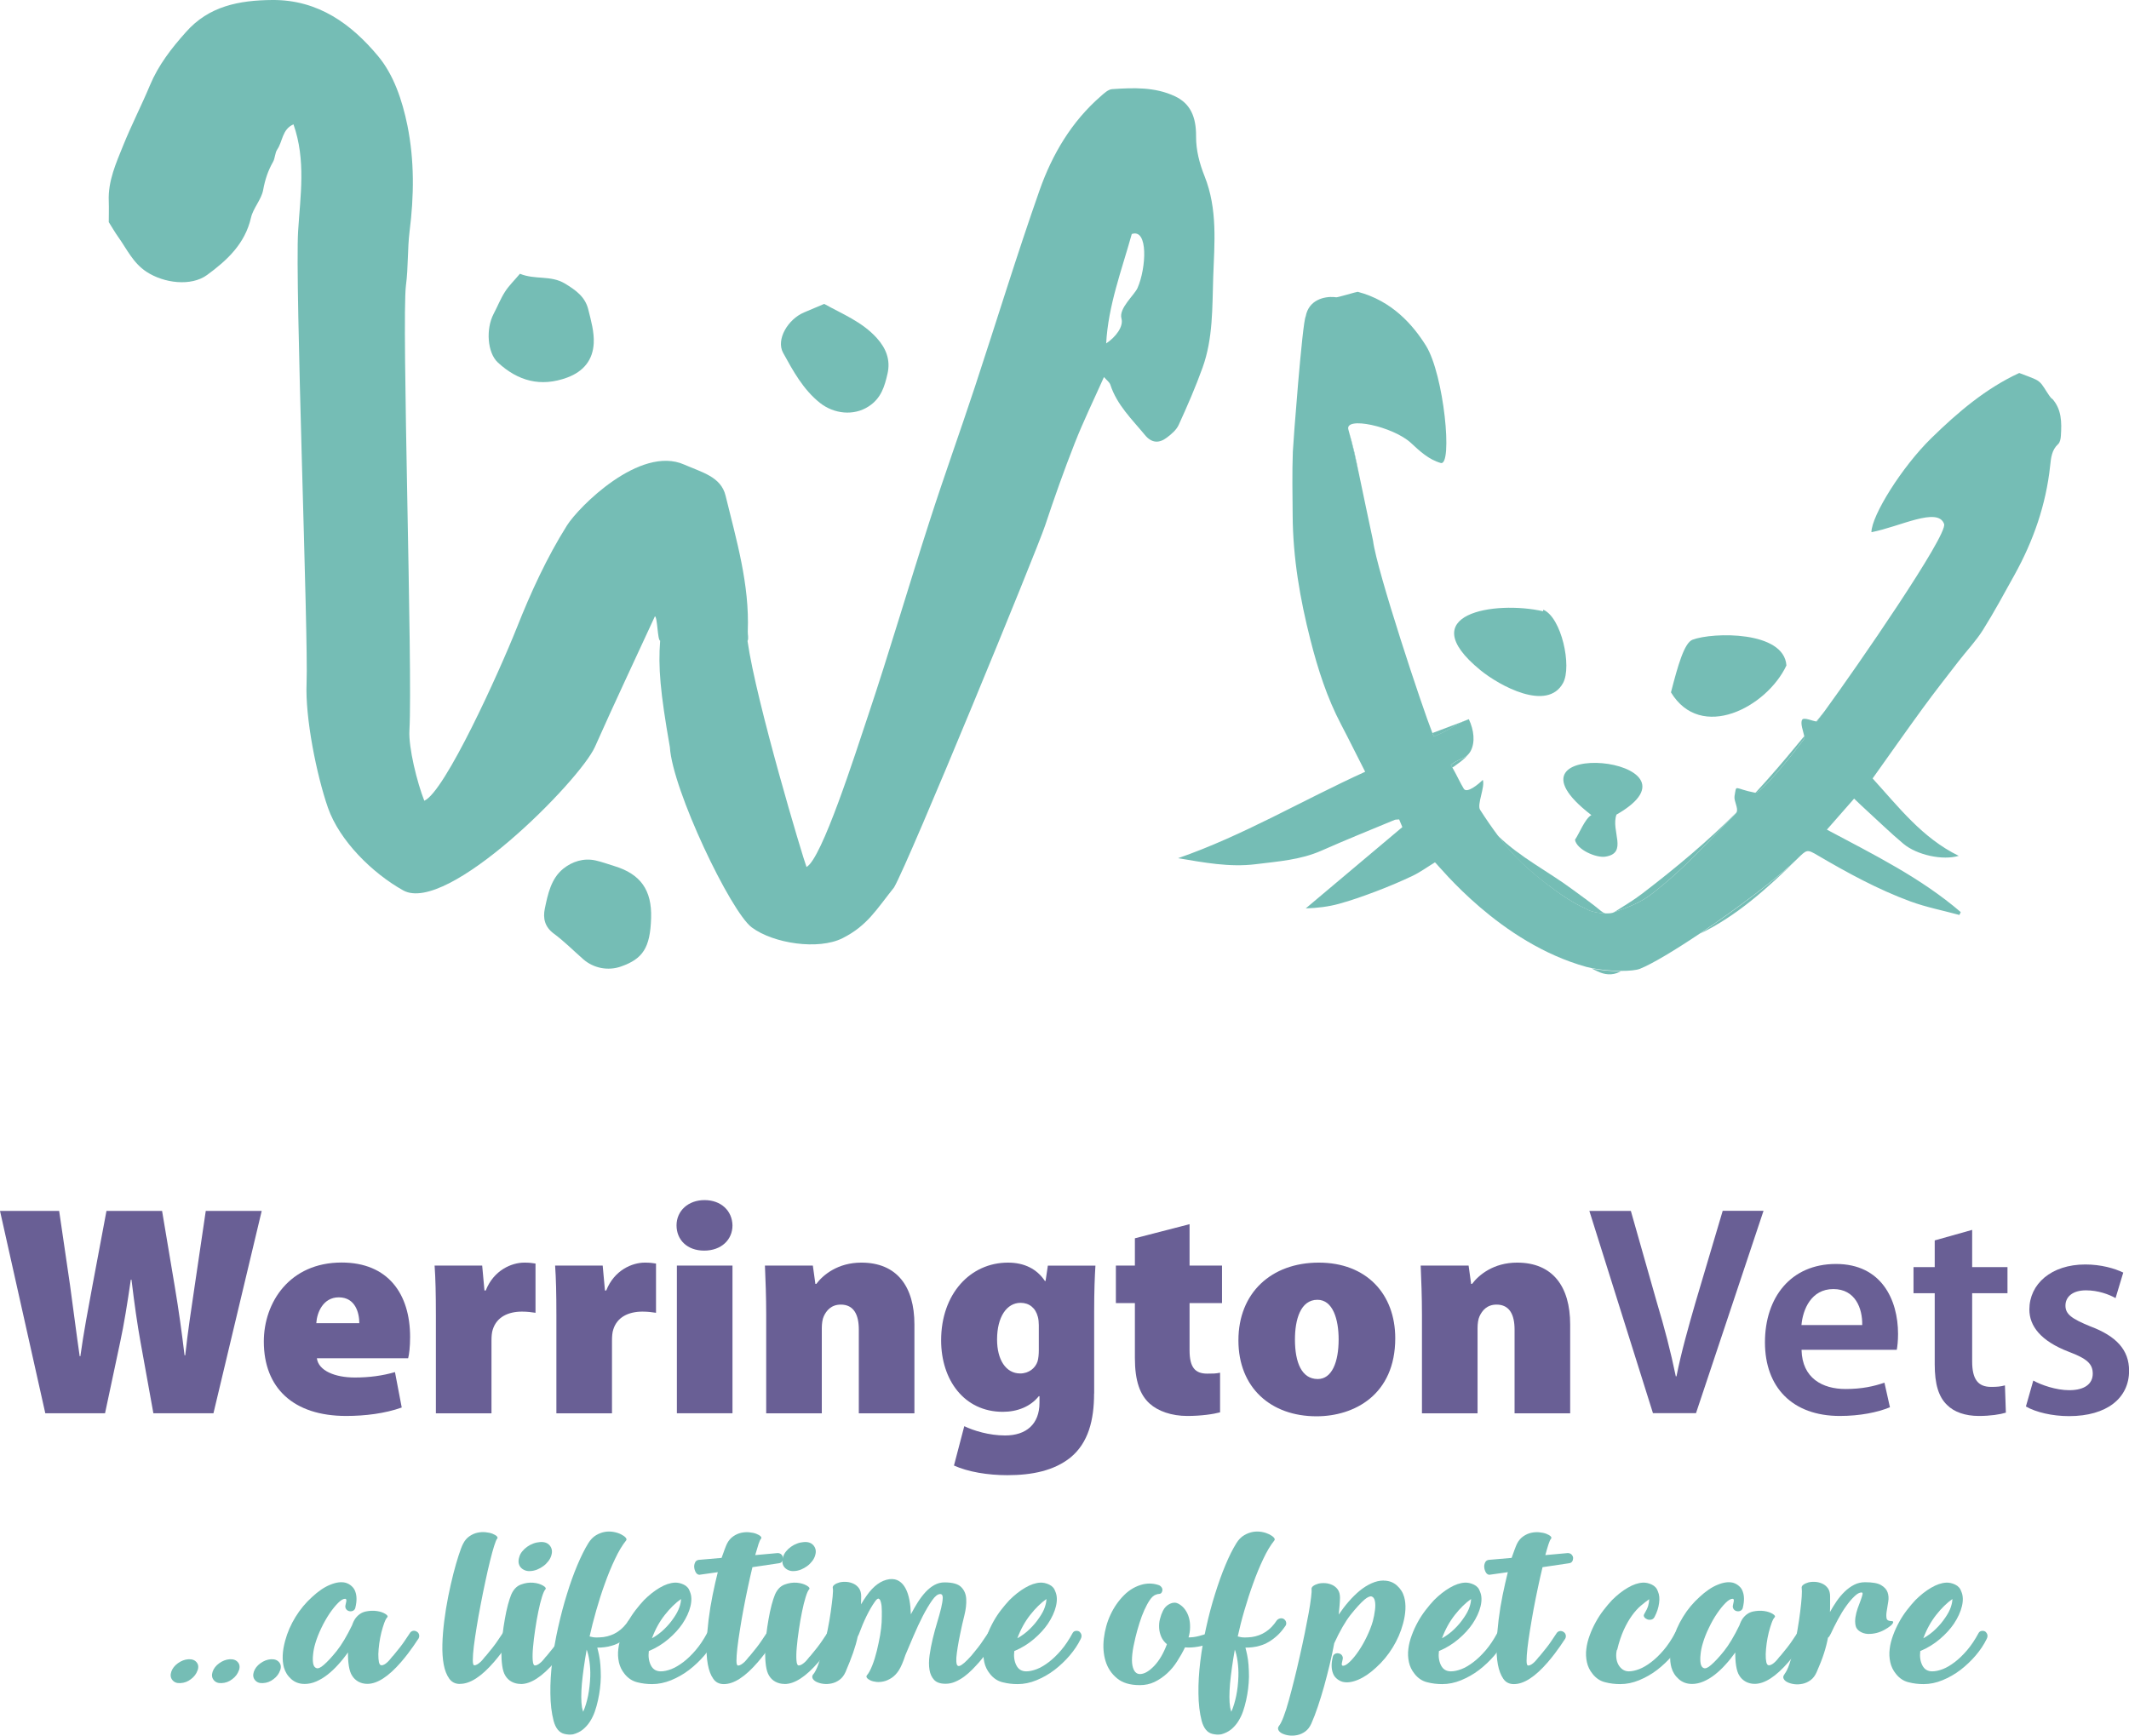 <?xml version="1.0" encoding="UTF-8"?>
<svg id="Layer_11" xmlns="http://www.w3.org/2000/svg" viewBox="0 0 251.94 205.44">
  <defs>
    <style>
      .cls-1 {
        fill: #75bdb5;
      }

      .cls-2 {
        fill: #695f95;
      }
    </style>
  </defs>
  <g>
    <path class="cls-2" d="M5.36,167.28l-5.36-23.95h7l1.29,8.81c.38,2.74.76,5.79,1.14,8.39h.08c.38-2.77.91-5.54,1.45-8.46l1.64-8.74h6.58l1.52,9.06c.46,2.74.8,5.22,1.14,8.03h.08c.3-2.77.72-5.51,1.14-8.35l1.29-8.74h6.62l-5.71,23.95h-7.11l-1.52-8.42c-.38-2.1-.72-4.48-1.07-7.39h-.08c-.42,2.88-.8,5.26-1.26,7.39l-1.79,8.42h-7.08Z"/>
    <path class="cls-2" d="M37.5,160.78c.19,1.46,2.13,2.27,4.49,2.27,1.71,0,3.27-.21,4.75-.64l.8,4.19c-1.98.71-4.34,1-6.58,1-6.24,0-9.74-3.31-9.74-8.81,0-4.62,3.04-9.35,9.21-9.35,5.48,0,8.1,3.7,8.1,8.81,0,1.17-.11,2.06-.23,2.52h-10.8ZM42.52,156.62c0-1.21-.46-3.06-2.43-3.06-1.86,0-2.59,1.81-2.66,3.06h5.1Z"/>
    <path class="cls-2" d="M51.58,155.59c0-2.49-.04-4.23-.15-5.79h5.63l.27,2.95h.15c.95-2.42,3.08-3.3,4.56-3.3.61,0,.88.04,1.33.11v5.83c-.46-.07-.95-.14-1.6-.14-1.64,0-3,.64-3.46,2.13-.11.32-.15.78-.15,1.31v8.6h-6.58v-11.69Z"/>
    <path class="cls-2" d="M65.84,155.59c0-2.49-.04-4.23-.15-5.79h5.63l.27,2.95h.15c.95-2.42,3.08-3.3,4.56-3.3.61,0,.88.04,1.33.11v5.83c-.46-.07-.95-.14-1.6-.14-1.64,0-3.01.64-3.46,2.13-.11.32-.15.78-.15,1.31v8.6h-6.58v-11.69Z"/>
    <path class="cls-2" d="M86.68,145.04c0,1.71-1.33,2.99-3.35,2.99s-3.27-1.28-3.27-2.99,1.37-2.99,3.31-2.99,3.27,1.24,3.31,2.99ZM80.1,167.28v-17.48h6.58v17.48h-6.58Z"/>
    <path class="cls-2" d="M90.67,155.63c0-2.17-.08-4.16-.15-5.83h5.67l.3,2.17h.11c.8-1.07,2.55-2.52,5.33-2.52,4.22,0,6.28,2.84,6.28,7.32v10.52h-6.58v-9.92c0-1.78-.61-2.95-2.13-2.95-1.14,0-1.71.71-2.02,1.39-.15.32-.23.85-.23,1.39v10.09h-6.58v-11.66Z"/>
    <path class="cls-2" d="M129.47,164.94c0,3.16-.68,5.83-2.78,7.57-1.94,1.56-4.53,2.1-7.49,2.1-2.32,0-4.64-.39-6.31-1.14l1.22-4.66c1.1.53,2.93,1.1,4.83,1.1,2.51,0,4.07-1.35,4.07-3.87v-.78h-.08c-.99,1.24-2.55,1.85-4.26,1.85-4.57,0-7.3-3.77-7.3-8.46,0-5.51,3.46-9.2,7.91-9.2,1.94,0,3.42.75,4.37,2.17h.08l.27-1.81h5.63c-.08,1.28-.15,2.91-.15,5.44v9.7ZM122.93,156.84c0-.32-.04-.71-.11-.96-.27-1.07-1.03-1.67-2.05-1.67-1.64,0-2.78,1.67-2.78,4.34,0,2.38,1.03,4.02,2.74,4.02,1.03,0,1.79-.64,2.05-1.42.11-.36.15-.89.15-1.31v-2.99Z"/>
    <path class="cls-2" d="M140.77,144.9v4.9h3.84v4.44h-3.84v5.58c0,2.03.65,2.77,2.09,2.77.68,0,.99,0,1.52-.11v4.69c-.76.21-2.21.43-3.88.43-1.86,0-3.46-.57-4.45-1.46-1.14-1.03-1.75-2.67-1.75-5.4v-6.5h-2.25v-4.44h2.25v-3.23l6.47-1.67Z"/>
    <path class="cls-2" d="M165.11,158.4c0,6.68-4.83,9.24-9.32,9.24-5.4,0-9.24-3.38-9.24-8.99s3.88-9.2,9.51-9.2,9.05,3.7,9.05,8.96ZM153.24,158.54c0,2.74.8,4.69,2.7,4.69,1.67,0,2.47-1.99,2.47-4.69,0-2.38-.68-4.69-2.51-4.69-2.02,0-2.66,2.38-2.66,4.69Z"/>
    <path class="cls-2" d="M168.27,155.63c0-2.17-.08-4.16-.15-5.83h5.67l.3,2.17h.11c.8-1.07,2.55-2.52,5.33-2.52,4.22,0,6.28,2.84,6.28,7.32v10.52h-6.58v-9.92c0-1.78-.61-2.95-2.13-2.95-1.14,0-1.71.71-2.02,1.39-.15.32-.23.85-.23,1.39v10.09h-6.58v-11.66Z"/>
    <path class="cls-2" d="M195.61,167.28l-7.53-23.95h4.91l3.08,10.84c.88,2.91,1.64,5.83,2.24,8.74h.08c.57-2.88,1.41-5.83,2.24-8.71l3.23-10.88h4.83l-7.99,23.95h-5.1Z"/>
    <path class="cls-2" d="M213.19,159.79c.08,3.34,2.47,4.62,5.21,4.62,1.94,0,3.35-.32,4.6-.75l.65,2.91c-1.45.6-3.54,1.03-5.93,1.03-5.63,0-8.86-3.41-8.86-8.71s3.04-9.28,8.41-9.28,7.34,4.23,7.34,8.28c0,.85-.08,1.49-.15,1.88h-11.26ZM220.37,156.84c.04-1.95-.8-4.26-3.42-4.26s-3.61,2.42-3.77,4.26h7.19Z"/>
    <path class="cls-2" d="M233.38,145.57v4.41h4.18v3.09h-4.18v8.07c0,2.1.68,3.02,2.24,3.02.72,0,1.14-.04,1.64-.18l.11,3.23c-.68.21-1.83.39-3.2.39-1.6,0-2.93-.46-3.77-1.31-.99-.96-1.45-2.45-1.45-4.8v-8.42h-2.51v-3.09h2.51v-3.16l4.41-1.24Z"/>
    <path class="cls-2" d="M240.61,163.41c.95.53,2.7,1.14,4.26,1.14,1.86,0,2.78-.78,2.78-1.95s-.68-1.78-2.82-2.59c-3.35-1.28-4.68-3.06-4.68-5.01,0-3.02,2.59-5.33,6.62-5.33,1.86,0,3.46.46,4.49.96l-.91,3.02c-.76-.43-2.05-.92-3.5-.92-1.6,0-2.43.78-2.43,1.81s.76,1.56,2.93,2.45c3.12,1.17,4.6,2.81,4.6,5.26,0,3.23-2.62,5.37-7.11,5.37-1.98,0-3.92-.46-5.1-1.14l.87-3.06Z"/>
  </g>
  <g>
    <path class="cls-1" d="M77.51,72.93c-2.37,5.15-4.8,10.28-7.1,15.46-1.79,4.02-17.5,19.9-22.7,17-3.65-2.04-7.53-5.87-8.9-9.78-1.34-3.85-2.71-10.65-2.53-14.76.23-5.23-1.39-47.3-1-53.51.26-4.16.94-8.39-.55-12.62-1.35.58-1.27,2.02-1.92,2.97-.28.41-.25,1.03-.5,1.47-.6,1.05-.95,2.12-1.17,3.33-.21,1.14-1.18,2.14-1.44,3.28-.71,3.09-2.83,5.05-5.2,6.78-1.89,1.38-5.1.97-7.15-.37-1.61-1.05-2.33-2.69-3.36-4.13-.38-.53-.7-1.1-1.12-1.76,0-.71.03-1.6,0-2.48-.1-2.38.86-4.49,1.71-6.6.97-2.41,2.17-4.73,3.17-7.13,1-2.39,2.56-4.39,4.25-6.28C24.71.72,28.29.03,32.23,0c5.44-.04,9.37,2.87,12.51,6.64,1.84,2.2,2.86,5.21,3.47,8.2.84,4.17.79,8.33.26,12.53-.26,2.12-.15,4.29-.43,6.4-.53,4.02.81,45.67.41,52.68-.12,2.03.91,6.18,1.76,8.33,2.43-1.04,8.85-15.2,10.94-20.46,1.65-4.16,3.55-8.32,5.94-12.12,1.36-2.17,8.64-9.53,13.88-7.21,2.11.93,4.34,1.43,4.89,3.67,1.29,5.28,2.85,10.53,2.63,16.06-.02.39.13.84-.03,1.15,1.02,7.21,6.56,25.68,6.98,26.75,1.81-.95,5.75-13.33,7.31-17.99,2.54-7.59,4.78-15.28,7.24-22.9,1.72-5.35,3.63-10.64,5.39-15.98,2.56-7.75,4.94-15.56,7.65-23.26,1.49-4.22,3.77-8.09,7.23-11.1.4-.35.88-.81,1.35-.84,2.52-.17,5.06-.27,7.42.84,1.8.84,2.53,2.39,2.51,4.76-.01,1.61.4,3.19,1,4.69,1.57,3.93,1.17,7.96,1.03,11.93-.12,3.59-.01,7.27-1.26,10.74-.83,2.31-1.81,4.56-2.83,6.79-.27.59-.85,1.08-1.39,1.49-.92.7-1.8.68-2.61-.31-1.53-1.86-3.3-3.54-4.08-5.93-.1-.32-.45-.56-.76-.92-1.21,2.71-2.44,5.23-3.46,7.83-1.27,3.22-2.42,6.48-3.51,9.76-.97,2.92-16.09,39.77-17.87,42.82-2.11,2.64-3.16,4.52-6.08,6-2.86,1.45-8.2.64-10.76-1.27-2.5-1.87-9.39-16.29-9.69-21.34-1.15-6.56-1.39-9.46-1.15-12.59-.32-.06-.31-2.84-.63-2.9ZM130.9,40.65c1.12-.74,2.08-1.99,1.81-2.95-.34-1.2,1.52-2.76,1.9-3.61,1.04-2.35,1.29-7.08-.68-6.39-1.19,4.28-2.79,8.45-3.03,12.96Z"/>
    <path class="cls-1" d="M77.05,108.69c-.11,3.47-.96,4.8-3.56,5.71-1.53.54-3.25.21-4.47-.86s-2.25-2.12-3.48-3.03c-1.09-.8-1.3-1.83-1.07-2.95.36-1.73.74-3.57,2.19-4.74,1.05-.84,2.4-1.29,3.83-.97.74.17,1.46.43,2.2.66,3.11.94,4.47,2.85,4.36,6.17Z"/>
    <path class="cls-1" d="M61.54,32.41c1.81.73,3.63.15,5.29,1.14,1.31.79,2.41,1.58,2.78,3.06.33,1.32.72,2.69.65,4.02-.1,1.95-1.17,3.33-3.14,4.06-3.15,1.16-5.83.4-8.19-1.77-1.27-1.16-1.45-4-.51-5.78.46-.87.82-1.8,1.35-2.62.47-.73,1.11-1.34,1.77-2.13Z"/>
    <path class="cls-1" d="M97.5,35.99s.05,0,.07,0c2.07,1.16,4.42,2.08,6.16,3.99,1.12,1.23,1.68,2.62,1.29,4.28-.34,1.47-.74,2.88-2.22,3.84-1.77,1.16-4.12.9-5.78-.42-1.97-1.57-3.17-3.77-4.35-5.92-.86-1.56.56-3.97,2.48-4.78.75-.31,1.49-.63,2.34-.99Z"/>
  </g>
  <g>
    <g>
      <path class="cls-1" d="M213.51,87.46c.04-.05.03-.17,0-.32-1.38,1.68-2.76,3.33-4.15,4.9-.54.61-1.08,1.21-1.63,1.8.45.02,2.56-2.14,5.77-6.38Z"/>
      <path class="cls-1" d="M215.96,84.14c-.34.42-.68.84-1.02,1.26.06,0,.1,0,.12-.03.29-.4.6-.81.9-1.23Z"/>
      <path class="cls-1" d="M205.42,96.28s.05-.08.07-.11c-3.49,3.47-7.16,6.55-11.19,9.63-1.04.8-2.19,1.46-3.29,2.17,1.92-.64,3.29-1.27,4.33-2.07,4.02-3.08,6.51-6.01,10.08-9.62Z"/>
      <path class="cls-1" d="M159.56,50.89c.45,1.61.86,3.4,1.26,5.29-.32-1.79-.72-3.56-1.26-5.29Z"/>
      <path class="cls-1" d="M183.23,104.79c1.22.95,3.02,2.17,4.46,2.78.35.29,1.42.52,2.27.55-.16-.06-.33-.15-.5-.29-1.05-.88-2.18-1.66-3.28-2.48-2.95-2.2-6.28-3.85-8.95-6.45,1.96,2.61,3.63,4.07,6,5.9Z"/>
      <path class="cls-1" d="M212.65,101.71c-2.31,2.26-7.17,5.91-11.49,8.81,4.39-2.12,7.99-5.39,11.49-8.81Z"/>
      <path class="cls-1" d="M171.87,90.86c.7-.5,1.4-.96,1.87-1.55-.52.56-1.21.54-2.05,1.24.06.09.12.21.18.31Z"/>
      <path class="cls-1" d="M173.82,85.14c-1.45.55-2.88,1.08-4.32,1.63.08.21.15.35.18.41,1.76-.66,2.38-1.37,4.14-2.03Z"/>
      <path class="cls-1" d="M189.04,114.97c.8.39,1.71.53,2.62.07.05-.03.11-.05.16-.08-1.16,0-2.48-.13-3.48-.33.23.11.46.23.69.34Z"/>
      <path class="cls-1" d="M242.81,47.21c-.46-.51-.77-1.16-1.19-1.71-.19-.25-.47-.47-.76-.6-.61-.28-1.24-.49-1.91-.75-3.95,1.82-7.27,4.65-10.4,7.71-3.49,3.41-7.07,9.16-7.09,11.13,3.32-.62,7.86-3.05,8.6-.97.46,1.3-10.28,16.86-14.11,22.11-.31.42-.61.83-.9,1.23-.02.02-.06.03-.12.03-.37-.02-1.44-.51-1.65-.22-.29.39.13,1.42.23,1.96.03.15.04.27,0,.32-3.21,4.24-5.33,6.4-5.77,6.38-.02,0-.04,0-.05,0-2.56-.49-2.16-1.08-2.43.4-.1.59.5,1.45.23,1.94-.02.04-.04.08-.07.11-3.57,3.61-6.06,6.54-10.08,9.62-1.04.8-2.41,1.43-4.33,2.07-.19.12-.58.16-1.04.14-.86-.03-1.93-.26-2.27-.55-1.45-.6-3.24-1.83-4.46-2.78-2.36-1.83-4.03-3.29-6-5.9-.65-.87-1.34-1.86-2.09-3.03-.4-.61.62-2.74.32-3.54-.49.5-1.88,1.65-2.25,1.05-.42-.68-.9-1.75-1.35-2.51-.06-.1-.12-.22-.18-.31.84-.7,1.54-.68,2.05-1.24.1-.11.19-.22.28-.38.58-1.07.4-2.5-.2-3.79-1.76.66-2.38,1.37-4.14,2.03-.03-.05-.1-.2-.18-.41-1.14-2.85-6.59-19.25-7.02-22.76-.59-2.69-1.12-5.35-1.65-7.83-.41-1.89-.82-3.68-1.26-5.29,0,0,0,0,0,0-.52-1.65,5.29-.4,7.41,1.57,1.05.98,2.11,1.96,3.51,2.36,1.45.41.39-10.47-1.75-13.89-1.55-2.48-4.03-5.31-8.07-6.37-.08-.02-2.4.68-2.54.65-.08-.01-.18-.02-.28-.03-1.07-.08-2.97.28-3.34,2.3-.39.68-1.48,14.94-1.52,16.02-.09,2.51-.04,5.02-.02,7.53.03,5.01.87,9.89,2.1,14.72.88,3.47,1.97,6.86,3.63,10.02.94,1.79,1.83,3.61,2.85,5.6-7.44,3.38-14.44,7.56-22.14,10.23,3.05.51,6.1,1.1,9.2.71,2.62-.33,5.27-.5,7.76-1.6,2.87-1.27,5.77-2.44,8.66-3.64.14-.06.31-.03.54-.06.15.36.3.71.38.91-3.89,3.27-7.66,6.45-11.43,9.62,1.39-.04,2.68-.2,3.93-.54,1.47-.4,2.92-.92,4.35-1.46,1.48-.56,2.95-1.18,4.38-1.86.91-.44,1.74-1.05,2.63-1.59.57.5,7.65,9.53,17.93,12.38.18.05.4.1.62.14,1,.2,2.32.33,3.48.33.94,0,1.77-.07,2.23-.25,1.45-.58,4.16-2.21,7.11-4.19,4.32-2.9,9.18-6.55,11.49-8.81,1.15-1.12,1.15-1.18,2.44-.42,3.54,2.08,7.14,4.04,10.97,5.45,1.88.69,3.86,1.07,5.79,1.6l.16-.34c-4.73-4.06-10.25-6.78-15.84-9.76,1.08-1.23,2.13-2.42,3.22-3.67.55.52.96.92,1.38,1.3,1.48,1.35,2.92,2.76,4.45,4.04,1.61,1.35,4.68,2,6.55,1.43-4.31-2.1-7.12-5.79-10.19-9.16,2.05-2.87,3.97-5.62,5.95-8.33,1.37-1.88,2.81-3.71,4.23-5.55.96-1.24,2.05-2.38,2.88-3.7,1.33-2.12,2.52-4.33,3.74-6.53,2.22-4.01,3.72-8.28,4.21-12.9.1-.93.18-1.87.95-2.57.22-.2.3-.64.32-.98.1-1.58.11-3.13-1.05-4.41Z"/>
    </g>
    <path class="cls-1" d="M182.63,72.17c2.15.91,3.41,6.7,2.34,8.67-1.87,3.43-7.51.34-9.79-1.52-8.17-6.69,1.74-8.26,7.42-6.97.01-.06.02-.11.03-.17Z"/>
    <path class="cls-1" d="M197.74,81.94c.81-3.14,1.57-5.85,2.55-6.22,2.44-.91,10.84-1.06,11.11,3.05-2.34,4.96-10.12,9.04-13.67,3.17Z"/>
    <path class="cls-1" d="M186.37,99.41c.48-.66,1.19-2.53,1.95-2.93-12.4-9.53,14.83-6.83,2.97-.06-.7,1.91,1.41,4.57-1.33,4.98-1.08.16-3.37-.82-3.58-2Z"/>
  </g>
  <g>
    <path class="cls-1" d="M23.37,197.73c-.13.38-.38.73-.77,1.02-.38.3-.8.45-1.25.47-.42.03-.73-.09-.95-.36-.22-.27-.26-.6-.13-.99.13-.38.39-.72.78-1s.8-.44,1.22-.47c.43-.03.76.08.99.35.22.26.26.59.12.97Z"/>
    <path class="cls-1" d="M28.26,197.73c-.13.38-.38.73-.77,1.02-.38.3-.8.45-1.25.47-.42.03-.73-.09-.95-.36-.22-.27-.26-.6-.13-.99.13-.38.39-.72.78-1s.8-.44,1.22-.47c.43-.03.76.08.99.35.22.26.26.59.12.97Z"/>
    <path class="cls-1" d="M33.14,197.73c-.13.38-.38.73-.77,1.02-.38.3-.8.45-1.25.47-.42.03-.73-.09-.95-.36-.22-.27-.26-.6-.13-.99.13-.38.39-.72.78-1s.8-.44,1.22-.47c.43-.03.76.08.99.35.22.26.26.59.12.97Z"/>
    <path class="cls-1" d="M36.03,199.32c-.61,0-1.13-.19-1.56-.57s-.72-.84-.87-1.38c-.24-.88-.19-1.93.14-3.15.27-1,.68-1.94,1.23-2.83s1.2-1.68,1.97-2.37c.72-.67,1.43-1.16,2.13-1.44.7-.29,1.3-.37,1.82-.24.27.08.51.21.72.4s.35.4.43.64c.19.5.2,1.12.02,1.88-.03.18-.12.3-.25.38-.14.08-.29.1-.45.07-.18-.03-.31-.12-.4-.25-.09-.14-.12-.28-.08-.45.03-.11.06-.27.1-.47.03-.2-.02-.3-.14-.3-.23,0-.5.16-.83.49-.33.33-.67.75-1.01,1.25-.34.51-.67,1.08-.97,1.71s-.55,1.25-.72,1.84c-.13.43-.22.87-.26,1.3-.05.43-.04.79.01,1.08.06.29.18.47.39.54.2.07.48-.05.85-.37.43-.37.95-.92,1.54-1.66.59-.74,1.2-1.76,1.83-3.06.02-.08.06-.18.12-.31.03-.08.06-.15.1-.21.03-.06.06-.12.1-.18l.07-.1c.32-.43.72-.7,1.19-.81.47-.1.92-.12,1.34-.06.42.06.75.18,1.01.34.26.16.33.3.22.41-.11.11-.23.33-.35.66-.12.33-.23.7-.34,1.12-.1.42-.19.85-.25,1.31-.06.46-.1.88-.11,1.26,0,.38.02.7.07.95.06.25.16.37.3.37.13,0,.26-.04.4-.13.14-.09.26-.19.38-.31.12-.12.23-.25.34-.39.1-.14.2-.24.28-.32.27-.32.53-.64.77-.95.24-.31.45-.59.61-.84s.36-.53.57-.85c.08-.14.2-.24.36-.28.16-.04.31-.01.46.08.14.08.24.2.28.36.04.16.02.31-.06.46-.02.02-.08.1-.18.26-.1.16-.25.37-.43.64-.18.26-.4.56-.65.89-.25.33-.52.66-.81,1-1.49,1.72-2.82,2.58-3.99,2.58-.39,0-.74-.09-1.06-.26-.32-.18-.57-.42-.75-.72-.18-.27-.3-.65-.38-1.14-.08-.49-.11-1.02-.1-1.6-.37.51-.75,1-1.16,1.44-.4.45-.82.84-1.25,1.18s-.88.61-1.34.81c-.46.2-.92.3-1.38.3Z"/>
    <path class="cls-1" d="M54.41,199.32c-.53,0-.95-.21-1.25-.63-.3-.42-.52-.97-.65-1.66-.13-.69-.18-1.48-.16-2.37.02-.89.1-1.82.22-2.79.12-.97.28-1.94.47-2.9.19-.96.4-1.86.61-2.7.22-.83.42-1.56.63-2.19s.37-1.07.52-1.35c.19-.38.44-.68.75-.89.3-.21.62-.35.94-.42.32-.07.64-.09.96-.06.32.03.6.09.83.18.23.09.4.19.51.3.1.11.12.21.04.29s-.2.36-.35.84c-.15.48-.32,1.08-.49,1.79-.18.71-.36,1.52-.55,2.41s-.38,1.79-.55,2.71c-.18.91-.34,1.81-.48,2.68-.14.87-.26,1.65-.34,2.32-.08.67-.12,1.21-.12,1.62s.06.61.17.61c.13,0,.26-.04.4-.13s.26-.19.39-.31c.12-.12.23-.25.34-.39.1-.14.2-.24.28-.32.27-.32.53-.64.77-.95.24-.31.45-.59.61-.84s.36-.53.57-.85c.08-.14.2-.24.36-.28.16-.04.31-.01.46.08.14.08.24.2.28.36.04.16.02.31-.06.46-.02.02-.08.1-.18.26s-.25.37-.43.64-.4.56-.65.89c-.25.33-.52.66-.81,1-1.49,1.72-2.82,2.58-4,2.58Z"/>
    <path class="cls-1" d="M61.61,199.32c-.39,0-.74-.09-1.06-.26s-.57-.42-.75-.72c-.18-.29-.3-.68-.37-1.18-.07-.5-.1-1.05-.1-1.66,0-.61.05-1.25.13-1.93s.17-1.32.28-1.92.22-1.17.36-1.68c.14-.51.27-.92.4-1.23.26-.59.63-.99,1.13-1.18.5-.19.98-.26,1.46-.22s.86.16,1.17.34.39.33.27.46c-.11.11-.25.41-.4.9-.15.49-.3,1.07-.43,1.73-.14.67-.26,1.37-.37,2.12s-.2,1.44-.25,2.07c-.06.63-.07,1.16-.04,1.56.03.41.12.61.26.61.13,0,.26-.04.4-.13s.26-.19.39-.31c.12-.12.23-.25.34-.39.1-.14.2-.24.28-.32.27-.32.53-.64.77-.95.24-.31.44-.59.61-.84s.36-.53.57-.85c.08-.14.2-.24.36-.28.16-.04.31-.01.46.08.14.08.24.2.28.36.04.16.02.31-.06.46-.02.02-.08.1-.18.26s-.25.37-.43.64c-.18.26-.4.56-.65.89-.25.33-.52.66-.81,1-1.49,1.72-2.82,2.58-3.99,2.58ZM65.24,184.13c-.08.24-.2.47-.36.67-.16.21-.35.4-.58.57-.23.17-.47.3-.73.41-.26.1-.53.17-.81.18-.26.02-.49-.02-.69-.11-.2-.09-.36-.21-.48-.36-.12-.15-.19-.33-.22-.53-.02-.2,0-.42.08-.66.06-.24.18-.46.35-.67.17-.21.36-.39.59-.55.22-.16.47-.29.72-.38.26-.1.51-.15.77-.17.53-.05.93.09,1.19.42s.32.73.16,1.19Z"/>
    <path class="cls-1" d="M67.77,205.29c-.29.05-.61.03-.96-.05-.63-.14-1.06-.67-1.3-1.56-.24-.93-.37-2-.38-3.22-.02-1.22.06-2.49.22-3.81.16-1.32.39-2.67.7-4.04.31-1.37.65-2.68,1.04-3.92.38-1.24.79-2.39,1.23-3.43s.87-1.91,1.3-2.6c.26-.42.56-.73.91-.94.35-.21.71-.34,1.06-.4.35-.06.7-.05,1.03.01.34.06.63.16.87.28.24.12.42.25.54.38.12.14.14.25.06.35-.45.56-.89,1.29-1.31,2.19-.43.9-.83,1.87-1.2,2.91-.38,1.04-.72,2.11-1.03,3.2-.31,1.09-.57,2.11-.78,3.06.27.08.55.12.83.12s.56-.02.83-.05c1.24-.18,2.22-.83,2.96-1.97.11-.13.25-.21.42-.24.17-.03.32,0,.45.1.13.1.21.22.24.38.03.16,0,.31-.1.43-.3.45-.63.83-.96,1.13s-.67.55-1.01.75-.67.34-.99.43c-.32.1-.62.16-.89.19-.37.05-.66.06-.87.05.03.13.06.26.1.4.03.14.06.28.1.44.08.39.14.8.17,1.24.03.44.05.9.05,1.38-.02.93-.13,1.86-.34,2.79-.1.45-.22.89-.37,1.32-.15.43-.35.83-.58,1.19-.23.36-.51.67-.84.94s-.72.45-1.17.57ZM69.43,195.23c-.27,1.52-.46,2.88-.57,4.05-.1,1.18-.1,2.11.01,2.8.03.13.06.23.07.3.02.07.04.15.07.23.24-.53.43-1.16.58-1.88.14-.72.23-1.49.26-2.31.02-.64-.02-1.24-.1-1.8-.08-.56-.19-1.03-.34-1.4Z"/>
    <path class="cls-1" d="M84.52,193.16c.13.11.2.25.22.4.02.15-.02.3-.1.45-.32.66-.75,1.3-1.29,1.94-.54.63-1.14,1.2-1.8,1.71-.67.51-1.38.91-2.13,1.22-.75.3-1.5.46-2.24.46-.61,0-1.2-.07-1.78-.22s-1.08-.47-1.49-.99c-.34-.42-.56-.88-.67-1.38-.11-.51-.14-1.03-.07-1.56.06-.54.2-1.08.4-1.62.2-.55.44-1.07.72-1.58.28-.51.59-.98.93-1.42s.67-.83.99-1.17c.61-.61,1.23-1.1,1.86-1.47.63-.37,1.22-.57,1.77-.6.35-.02.71.06,1.07.23.36.17.61.45.73.83.21.48.23,1.06.07,1.73-.16.67-.48,1.37-.96,2.09-.42.61-.96,1.21-1.64,1.79s-1.45,1.06-2.33,1.43c-.08.64,0,1.2.24,1.68s.63.72,1.18.72c.37,0,.78-.09,1.23-.26.45-.18.92-.45,1.41-.82.49-.37.98-.84,1.47-1.41s.95-1.26,1.38-2.06c.08-.14.21-.22.39-.24.18-.02.33.02.46.12ZM79.73,191.5c.32-.46.54-.89.67-1.26.13-.38.19-.7.19-.97-.64.45-1.28,1.07-1.91,1.87-.63.79-1.14,1.72-1.53,2.78.56-.32,1.06-.69,1.49-1.12.43-.42.79-.85,1.08-1.29Z"/>
    <path class="cls-1" d="M82.62,184.64l2.77-.24c.13-.37.24-.69.35-.97.1-.28.2-.51.28-.69.19-.38.44-.68.75-.89.3-.21.62-.35.94-.42.32-.07.64-.09.96-.06.32.03.6.09.83.18.23.09.4.19.51.3.1.11.12.21.04.29s-.18.29-.29.63c-.11.34-.24.77-.39,1.3l2.65-.24c.19,0,.34.06.46.18s.17.25.18.4c0,.14-.03.28-.11.41-.08.13-.22.2-.41.22l-3.1.46c-.18.74-.36,1.54-.54,2.39-.18.86-.36,1.72-.52,2.59-.16.87-.31,1.7-.43,2.5-.13.8-.23,1.51-.3,2.13-.07.62-.1,1.11-.1,1.48,0,.37.07.55.18.55.13,0,.26-.04.4-.13s.26-.19.39-.31c.12-.12.23-.25.34-.39.1-.14.2-.24.28-.32.27-.32.53-.64.77-.95.24-.31.45-.59.61-.84s.36-.53.57-.85c.08-.14.2-.24.36-.28.16-.04.31-.01.46.08.14.08.24.2.28.36.04.16.02.31-.06.46-.02.02-.08.1-.18.26s-.25.37-.43.64-.4.56-.65.89c-.25.33-.52.66-.81,1-1.49,1.72-2.82,2.58-4,2.58-.55,0-.97-.21-1.26-.64-.3-.42-.51-.99-.64-1.7-.13-.71-.18-1.52-.14-2.43.03-.92.11-1.86.23-2.84s.28-1.96.48-2.94c.2-.98.4-1.88.61-2.7l-2.19.31c-.18-.02-.32-.12-.42-.3-.1-.18-.16-.38-.18-.58-.02-.2.02-.39.1-.57.08-.18.22-.28.41-.31Z"/>
    <path class="cls-1" d="M92.82,199.32c-.39,0-.74-.09-1.06-.26s-.57-.42-.75-.72c-.18-.29-.3-.68-.37-1.18-.07-.5-.1-1.05-.1-1.66,0-.61.05-1.25.13-1.93s.17-1.32.28-1.92.22-1.17.36-1.68c.14-.51.27-.92.4-1.23.26-.59.63-.99,1.13-1.18.5-.19.98-.26,1.46-.22s.86.16,1.17.34.39.33.27.46c-.11.11-.25.41-.4.9-.15.49-.3,1.07-.43,1.73-.14.67-.26,1.37-.37,2.12s-.2,1.44-.25,2.07c-.06.63-.07,1.16-.04,1.56.03.41.12.61.26.61.13,0,.26-.04.4-.13s.26-.19.39-.31c.12-.12.23-.25.34-.39.1-.14.2-.24.28-.32.27-.32.53-.64.77-.95.24-.31.44-.59.61-.84s.36-.53.57-.85c.08-.14.2-.24.36-.28.16-.04.31-.01.46.08.14.08.24.2.28.36.04.16.02.31-.06.46-.02.02-.08.1-.18.26s-.25.37-.43.64c-.18.26-.4.56-.65.89-.25.33-.52.66-.81,1-1.49,1.72-2.82,2.58-3.99,2.58ZM96.46,184.13c-.08.24-.2.47-.36.67-.16.21-.35.4-.58.57-.23.17-.47.3-.73.41-.26.1-.53.17-.81.18-.26.02-.49-.02-.69-.11-.2-.09-.36-.21-.48-.36-.12-.15-.19-.33-.22-.53-.02-.2,0-.42.08-.66.06-.24.18-.46.35-.67.17-.21.36-.39.59-.55.22-.16.47-.29.72-.38.26-.1.51-.15.77-.17.53-.05.93.09,1.19.42s.32.73.16,1.19Z"/>
    <path class="cls-1" d="M96.26,198.16c.19-.24.39-.63.59-1.18.2-.55.39-1.17.58-1.87.18-.7.35-1.43.51-2.19.15-.76.28-1.48.37-2.15s.17-1.26.22-1.77c.05-.51.06-.85.02-1.02-.03-.14.03-.28.19-.4.16-.12.36-.21.61-.28.25-.06.52-.08.82-.06.3.02.58.1.84.22.26.12.48.31.65.55.17.25.25.57.25.95,0,.18,0,.34-.01.49,0,.15-.01.3-.01.45.21-.35.42-.69.65-1.01.83-1.19,1.74-1.84,2.72-1.97.45-.05.83.03,1.14.23.31.2.57.49.77.88.2.38.35.84.45,1.37.1.53.15,1.09.17,1.68.26-.5.53-.97.82-1.43s.6-.86.93-1.22c.33-.35.68-.63,1.05-.83.37-.2.76-.3,1.18-.3.95,0,1.6.18,1.97.55.37.37.57.84.6,1.42.03.58-.04,1.22-.22,1.94-.18.71-.34,1.42-.48,2.11-.13.61-.23,1.16-.31,1.65s-.13.91-.16,1.25c-.02.35,0,.6.05.77.05.17.16.24.32.2.29-.08.76-.49,1.42-1.23.27-.32.53-.64.77-.95.24-.31.45-.6.61-.85.17-.26.36-.54.57-.84.08-.14.2-.24.36-.28s.31-.02.46.06c.14.1.24.22.28.38.04.16.02.31-.06.46-.02.02-.08.1-.18.26-.1.16-.25.37-.43.64-.19.26-.4.56-.65.89-.25.33-.52.66-.81,1-.26.29-.53.59-.83.89s-.61.58-.95.83c-.34.25-.69.45-1.06.61s-.75.24-1.15.24c-.61,0-1.06-.15-1.35-.46s-.47-.71-.55-1.2-.08-1.06.01-1.7c.09-.63.21-1.28.37-1.95.16-.67.34-1.32.53-1.95.19-.63.35-1.2.47-1.7.12-.5.18-.9.19-1.2s-.09-.46-.3-.46c-.29,0-.61.25-.96.75-.35.5-.72,1.12-1.1,1.85-.38.74-.74,1.52-1.1,2.36-.35.83-.67,1.59-.96,2.26-.26.8-.52,1.41-.79,1.83-.26.39-.54.68-.85.88-.31.2-.62.34-.93.41s-.59.09-.87.06c-.27-.03-.51-.09-.7-.18-.19-.09-.33-.19-.41-.3-.08-.11-.08-.22,0-.31.21-.24.42-.63.63-1.16s.39-1.11.54-1.73.28-1.24.39-1.85c.1-.61.16-1.12.18-1.54.02-.45.02-.88.02-1.3s-.03-.76-.1-1.02c-.06-.26-.15-.42-.27-.46s-.26.08-.46.37c-.66.93-1.29,2.22-1.9,3.87l-.12.24c-.13.61-.31,1.24-.54,1.9-.23.66-.53,1.42-.9,2.29-.18.4-.41.71-.71.93-.3.22-.61.36-.94.43-.33.07-.65.09-.97.05-.32-.04-.59-.12-.82-.23-.22-.11-.38-.25-.46-.42-.08-.17-.05-.34.1-.52Z"/>
    <path class="cls-1" d="M127.76,193.16c.13.11.2.25.22.4.02.15-.02.3-.1.45-.32.66-.75,1.3-1.29,1.94-.54.63-1.14,1.2-1.8,1.71-.67.51-1.38.91-2.13,1.22s-1.5.46-2.24.46c-.61,0-1.2-.07-1.78-.22-.58-.14-1.08-.47-1.49-.99-.34-.42-.56-.88-.67-1.38-.11-.51-.14-1.03-.07-1.56.06-.54.2-1.08.4-1.62.2-.55.44-1.07.72-1.58.28-.51.59-.98.93-1.42s.67-.83.99-1.17c.61-.61,1.23-1.1,1.87-1.47.63-.37,1.22-.57,1.77-.6.35-.02.71.06,1.07.23.36.17.61.45.73.83.21.48.23,1.06.07,1.73s-.48,1.37-.96,2.09c-.42.61-.96,1.21-1.64,1.79s-1.45,1.06-2.33,1.43c-.08.64,0,1.2.24,1.68.24.48.63.72,1.18.72.37,0,.78-.09,1.23-.26s.92-.45,1.41-.82c.49-.37.98-.84,1.47-1.41.49-.57.95-1.26,1.38-2.06.08-.14.21-.22.38-.24.18-.02.33.02.46.12ZM122.97,191.5c.32-.46.55-.89.67-1.26.13-.38.19-.7.19-.97-.64.45-1.28,1.07-1.91,1.87s-1.14,1.72-1.53,2.78c.56-.32,1.06-.69,1.49-1.12.43-.42.79-.85,1.08-1.29Z"/>
    <path class="cls-1" d="M134.86,199.46c-1.14,0-2.03-.27-2.68-.81-.65-.54-1.1-1.21-1.35-2.03-.25-.82-.32-1.72-.2-2.7s.37-1.91.78-2.79c.41-.88.95-1.66,1.61-2.32s1.42-1.09,2.27-1.29c.66-.14,1.28-.1,1.88.12.14.06.25.17.33.31.07.14.08.3.01.46-.06.16-.17.24-.31.25-.14,0-.3.04-.46.11-.22.08-.45.29-.67.61s-.44.73-.65,1.19c-.21.46-.4.98-.58,1.55-.18.57-.34,1.14-.48,1.72-.37,1.51-.49,2.61-.35,3.3.14.69.45,1.03.93,1.01.5-.02,1.05-.34,1.65-.97s1.1-1.49,1.5-2.56c-.3-.26-.53-.55-.67-.88-.14-.33-.23-.67-.25-1.03-.02-.36,0-.72.1-1.08.09-.36.21-.69.35-.97.19-.39.47-.66.83-.83.36-.17.69-.17,1-.01.32.18.59.41.79.7.21.29.36.61.46.97.1.36.14.74.13,1.14,0,.4-.07.79-.18,1.18.4,0,.81-.05,1.22-.16s.89-.25,1.46-.45c.16-.05.31-.04.46.04s.24.19.29.35c.06.16.06.31-.01.46s-.19.25-.35.31c-.63.22-1.18.39-1.65.49-.47.1-.95.16-1.43.16-.08,0-.15,0-.21-.01-.06,0-.12-.01-.2-.01-.27.56-.58,1.11-.93,1.65-.34.54-.74,1.02-1.19,1.43s-.94.75-1.48,1.01c-.54.26-1.12.38-1.75.38Z"/>
    <path class="cls-1" d="M144.46,205.29c-.29.05-.61.03-.96-.05-.63-.14-1.06-.67-1.3-1.56-.24-.93-.37-2-.38-3.22-.02-1.22.06-2.49.22-3.81.16-1.32.39-2.67.7-4.04.3-1.37.65-2.68,1.04-3.92s.79-2.39,1.23-3.43c.43-1.04.87-1.91,1.3-2.6.26-.42.56-.73.92-.94.35-.21.71-.34,1.06-.4.35-.06.7-.05,1.04.01.34.06.62.16.87.28.24.12.42.25.54.38.12.14.14.25.06.35-.45.56-.89,1.29-1.31,2.19-.43.9-.83,1.87-1.2,2.91-.38,1.04-.72,2.11-1.04,3.2s-.57,2.11-.78,3.06c.27.08.55.12.83.12s.56-.02.83-.05c1.23-.18,2.22-.83,2.96-1.97.11-.13.25-.21.42-.24.17-.03.32,0,.45.1.13.1.21.22.24.38.03.16,0,.31-.1.43-.31.45-.63.83-.96,1.13s-.67.55-1.01.75-.67.34-.99.43c-.32.1-.62.16-.89.19-.37.05-.66.06-.87.05.03.13.06.26.1.4.03.14.06.28.1.44.08.39.14.8.17,1.24s.05.9.05,1.38c-.02.93-.13,1.86-.34,2.79-.1.45-.22.89-.37,1.32-.15.43-.35.83-.58,1.19-.23.36-.51.67-.84.94-.33.26-.72.45-1.17.57ZM146.13,195.23c-.27,1.52-.46,2.88-.57,4.05-.1,1.18-.1,2.11.01,2.8.03.13.06.23.07.3.02.07.04.15.07.23.24-.53.43-1.16.58-1.88s.23-1.49.26-2.31c.02-.64-.02-1.24-.1-1.8-.08-.56-.19-1.03-.34-1.4Z"/>
    <path class="cls-1" d="M163.74,187.09c.61,0,1.13.19,1.56.57.43.38.72.84.87,1.38.24.88.19,1.93-.14,3.15-.27,1-.68,1.94-1.23,2.83-.55.89-1.2,1.68-1.97,2.37-.72.67-1.43,1.15-2.13,1.44-.7.29-1.3.37-1.82.24-.27-.08-.51-.21-.72-.4-.21-.18-.35-.4-.43-.64-.19-.5-.2-1.12-.02-1.88.03-.18.12-.3.25-.38.14-.08.29-.1.45-.07.18.03.31.12.4.25.09.14.12.29.08.45-.03.11-.06.27-.1.47s.02.3.14.3c.21,0,.48-.16.82-.49s.68-.75,1.02-1.25c.34-.5.67-1.07.97-1.7s.55-1.24.72-1.85c.11-.43.2-.87.25-1.3.06-.43.05-.79-.01-1.08-.06-.29-.19-.47-.38-.53-.19-.06-.47.06-.84.36-.46.4-1.01,1-1.65,1.8-.63.8-1.28,1.93-1.94,3.37-.16.85-.34,1.71-.55,2.58-.21.87-.43,1.72-.66,2.55s-.48,1.62-.73,2.37-.51,1.42-.77,2.01c-.18.4-.41.71-.71.93s-.61.36-.94.43-.65.09-.97.05-.59-.12-.82-.23-.38-.25-.46-.42c-.08-.17-.05-.34.1-.52.14-.18.32-.53.52-1.06.2-.53.41-1.17.61-1.91.21-.75.42-1.57.65-2.48s.44-1.82.65-2.75c.21-.93.41-1.84.59-2.73.18-.89.34-1.7.47-2.42.13-.72.22-1.33.28-1.83.06-.5.08-.81.06-.94-.03-.14.03-.28.19-.4.16-.12.36-.21.61-.28.25-.06.52-.08.82-.06.3.02.58.1.84.22.26.12.48.31.65.55.17.25.25.57.25.95,0,.27-.02.58-.05.93-.03.35-.06.7-.1,1.07.37-.54.76-1.06,1.18-1.54s.85-.91,1.3-1.28c.45-.37.91-.66,1.4-.88s.96-.33,1.44-.33Z"/>
    <path class="cls-1" d="M178.01,193.16c.13.11.2.25.22.4.02.15-.02.3-.1.45-.32.66-.75,1.3-1.29,1.94-.54.63-1.14,1.2-1.8,1.71-.67.51-1.38.91-2.13,1.22s-1.5.46-2.24.46c-.61,0-1.2-.07-1.78-.22-.58-.14-1.08-.47-1.49-.99-.34-.42-.56-.88-.67-1.38-.11-.51-.14-1.03-.07-1.56.06-.54.2-1.08.4-1.62.2-.55.44-1.07.72-1.58.28-.51.59-.98.93-1.42s.67-.83.99-1.17c.61-.61,1.23-1.1,1.87-1.47.63-.37,1.22-.57,1.77-.6.35-.02.71.06,1.07.23.36.17.61.45.73.83.21.48.23,1.06.07,1.73s-.48,1.37-.96,2.09c-.42.61-.96,1.21-1.64,1.79s-1.45,1.06-2.33,1.43c-.08.64,0,1.2.24,1.68.24.48.63.72,1.18.72.37,0,.78-.09,1.23-.26s.92-.45,1.41-.82c.49-.37.98-.84,1.47-1.41.49-.57.95-1.26,1.38-2.06.08-.14.21-.22.38-.24.18-.02.33.02.46.12ZM173.22,191.5c.32-.46.55-.89.67-1.26.13-.38.19-.7.19-.97-.64.45-1.28,1.07-1.91,1.87s-1.14,1.72-1.53,2.78c.56-.32,1.06-.69,1.49-1.12.43-.42.79-.85,1.08-1.29Z"/>
    <path class="cls-1" d="M176.11,184.64l2.77-.24c.13-.37.24-.69.35-.97.1-.28.2-.51.28-.69.19-.38.44-.68.75-.89.3-.21.62-.35.94-.42.32-.07.64-.09.96-.06.32.03.6.09.83.18.23.09.4.19.51.3.1.11.12.21.04.29-.08.08-.18.29-.29.63s-.24.77-.38,1.3l2.65-.24c.19,0,.34.06.46.18.11.12.17.25.18.4,0,.14-.03.28-.11.41-.08.13-.22.2-.41.22l-3.1.46c-.18.74-.36,1.54-.54,2.39-.18.86-.36,1.72-.52,2.59-.16.87-.3,1.7-.43,2.5-.13.8-.23,1.51-.3,2.13-.07.62-.1,1.11-.1,1.48s.07.55.18.55c.13,0,.26-.04.4-.13.14-.09.26-.19.38-.31.12-.12.23-.25.34-.39.1-.14.2-.24.28-.32.27-.32.53-.64.77-.95.24-.31.45-.59.61-.84.17-.25.36-.53.57-.85.08-.14.2-.24.36-.28s.31-.01.46.08c.14.08.24.2.28.36.04.16.02.31-.06.46-.02.02-.08.1-.18.26s-.25.37-.43.64c-.18.26-.4.56-.65.89-.25.33-.52.66-.81,1-1.49,1.72-2.82,2.58-4,2.58-.55,0-.97-.21-1.26-.64s-.51-.99-.64-1.7c-.13-.71-.18-1.52-.14-2.43.03-.92.11-1.86.23-2.84.12-.98.28-1.96.48-2.94.2-.98.41-1.88.61-2.7l-2.19.31c-.18-.02-.32-.12-.42-.3s-.16-.38-.18-.58c-.02-.2.02-.39.1-.57.08-.18.22-.28.41-.31Z"/>
    <path class="cls-1" d="M191.34,195.27c-.08.32-.1.63-.07.94s.11.58.24.82c.13.24.3.43.51.58.21.14.45.22.72.22.37,0,.78-.09,1.23-.26s.92-.45,1.41-.82c.49-.37.98-.84,1.47-1.41.49-.57.95-1.26,1.38-2.06.08-.14.21-.22.38-.24.18-.02.33.02.46.12.13.11.2.25.22.4.02.15-.02.3-.1.45-.32.66-.75,1.3-1.29,1.94-.54.63-1.14,1.2-1.8,1.71-.67.51-1.38.91-2.13,1.22s-1.5.46-2.24.46c-.61,0-1.2-.07-1.78-.22-.58-.14-1.08-.47-1.49-.99-.34-.42-.56-.88-.67-1.38-.11-.51-.14-1.03-.07-1.56.06-.54.2-1.08.4-1.62.2-.55.44-1.07.72-1.58.28-.51.59-.98.93-1.42s.67-.83.99-1.17c.61-.61,1.23-1.1,1.87-1.47.63-.37,1.22-.57,1.77-.6.35-.02.71.06,1.07.23.36.17.61.45.73.83.16.37.21.83.13,1.37-.07.55-.25,1.09-.54,1.64-.1.18-.23.28-.4.31-.17.03-.33.02-.47-.04-.14-.06-.26-.14-.34-.26s-.08-.24,0-.37c.22-.37.38-.69.46-.97.08-.28.12-.54.12-.78-.32.23-.66.49-1.01.79-.35.3-.7.69-1.03,1.15-.34.47-.66,1.03-.96,1.68-.3.66-.57,1.45-.79,2.38Z"/>
    <path class="cls-1" d="M200.22,199.32c-.61,0-1.13-.19-1.56-.57-.43-.38-.72-.84-.87-1.38-.24-.88-.19-1.93.14-3.15.27-1,.68-1.94,1.23-2.83.54-.89,1.2-1.68,1.97-2.37.72-.67,1.43-1.16,2.13-1.44.7-.29,1.3-.37,1.82-.24.27.08.51.21.72.4.21.18.35.4.43.64.19.5.2,1.12.02,1.88-.03.18-.12.3-.25.38-.14.08-.29.1-.45.07-.18-.03-.31-.12-.4-.25-.09-.14-.12-.28-.08-.45.03-.11.06-.27.1-.47.03-.2-.02-.3-.14-.3-.22,0-.5.16-.83.49-.33.33-.67.75-1.01,1.25-.35.51-.67,1.08-.97,1.71-.31.63-.55,1.25-.72,1.84-.13.43-.22.87-.26,1.3-.05.43-.04.79.01,1.08.06.29.18.47.38.54.2.07.49-.05.85-.37.43-.37.95-.92,1.54-1.66.59-.74,1.2-1.76,1.83-3.06.02-.08.06-.18.12-.31.03-.08.06-.15.1-.21.03-.06.06-.12.1-.18l.07-.1c.32-.43.72-.7,1.19-.81.47-.1.92-.12,1.34-.06.42.06.75.18,1.01.34.26.16.33.3.22.41s-.23.33-.35.66c-.12.33-.23.7-.34,1.12-.1.42-.19.85-.25,1.31-.06.46-.1.88-.11,1.26s.02.7.07.95c.06.25.16.37.3.37.13,0,.26-.04.4-.13.14-.09.26-.19.38-.31.12-.12.23-.25.34-.39.1-.14.2-.24.28-.32.27-.32.53-.64.77-.95.24-.31.45-.59.61-.84.17-.25.36-.53.57-.85.08-.14.2-.24.36-.28.16-.04.31-.01.46.08.14.08.24.2.28.36.04.16.02.31-.06.46-.02.02-.08.1-.18.26s-.25.37-.43.64-.4.56-.65.89c-.25.33-.52.66-.81,1-1.49,1.72-2.82,2.58-4,2.58-.38,0-.74-.09-1.06-.26-.32-.18-.57-.42-.75-.72-.18-.27-.3-.65-.38-1.14-.08-.49-.11-1.02-.1-1.6-.37.51-.75,1-1.16,1.44-.4.45-.82.84-1.25,1.18s-.88.61-1.34.81c-.46.2-.92.3-1.38.3Z"/>
    <path class="cls-1" d="M211.17,198.16c.19-.24.39-.63.58-1.18.19-.55.37-1.17.53-1.87.16-.7.3-1.43.43-2.19.13-.76.24-1.48.32-2.15s.15-1.26.18-1.77c.03-.51.03-.85,0-1.02-.03-.14.03-.28.19-.4.16-.12.37-.21.61-.28.25-.06.52-.08.82-.06.3.02.58.1.84.22.26.12.48.31.65.55.17.25.25.57.25.95v.96c0,.31,0,.6-.02.89.24-.44.51-.86.79-1.28.29-.42.61-.8.96-1.14.35-.34.73-.61,1.12-.81s.82-.3,1.29-.3c.87,0,1.5.11,1.89.34.39.23.65.51.77.85.12.34.15.71.08,1.11-.06.4-.12.77-.18,1.11-.06.34-.06.62-.02.85s.24.34.59.34c.16,0,.22.06.19.17s-.14.25-.32.4c-.18.15-.43.31-.72.47s-.61.29-.94.37-.67.12-1.02.11c-.35-.02-.67-.12-.96-.31-.27-.18-.44-.41-.49-.71-.06-.3-.06-.62-.01-.96.05-.34.14-.69.26-1.04.13-.34.24-.66.35-.94.1-.28.18-.51.22-.69s0-.26-.11-.26c-.24,0-.52.15-.84.46-.32.3-.65.69-.99,1.17-.34.47-.66,1-.97,1.58-.31.58-.59,1.13-.83,1.66-.13.27-.24.43-.34.48-.11.59-.27,1.22-.48,1.87-.21.65-.5,1.39-.87,2.23-.18.4-.41.71-.71.93-.3.22-.61.36-.94.43-.33.07-.65.09-.97.05-.32-.04-.59-.12-.82-.23s-.38-.25-.46-.42c-.08-.17-.05-.34.1-.52Z"/>
    <path class="cls-1" d="M234.97,193.16c.13.11.2.25.22.4.02.15-.02.3-.1.45-.32.66-.75,1.3-1.29,1.94-.54.63-1.14,1.2-1.8,1.71-.67.51-1.38.91-2.13,1.22s-1.5.46-2.24.46c-.61,0-1.2-.07-1.78-.22-.58-.14-1.08-.47-1.49-.99-.34-.42-.56-.88-.67-1.38-.11-.51-.14-1.03-.07-1.56.06-.54.2-1.08.4-1.62.2-.55.44-1.07.72-1.58.28-.51.59-.98.93-1.42s.67-.83.99-1.17c.61-.61,1.23-1.1,1.87-1.47.63-.37,1.22-.57,1.77-.6.35-.02.71.06,1.07.23.36.17.61.45.73.83.21.48.23,1.06.07,1.73s-.48,1.37-.96,2.09c-.42.61-.96,1.21-1.64,1.79s-1.45,1.06-2.33,1.43c-.08.64,0,1.2.24,1.68.24.48.63.72,1.18.72.37,0,.78-.09,1.23-.26s.92-.45,1.41-.82c.49-.37.98-.84,1.47-1.41.49-.57.95-1.26,1.38-2.06.08-.14.21-.22.38-.24.18-.02.33.02.46.12ZM230.18,191.5c.32-.46.55-.89.67-1.26.13-.38.19-.7.19-.97-.64.45-1.28,1.07-1.91,1.87s-1.14,1.72-1.53,2.78c.56-.32,1.06-.69,1.49-1.12.43-.42.79-.85,1.08-1.29Z"/>
  </g>
</svg>